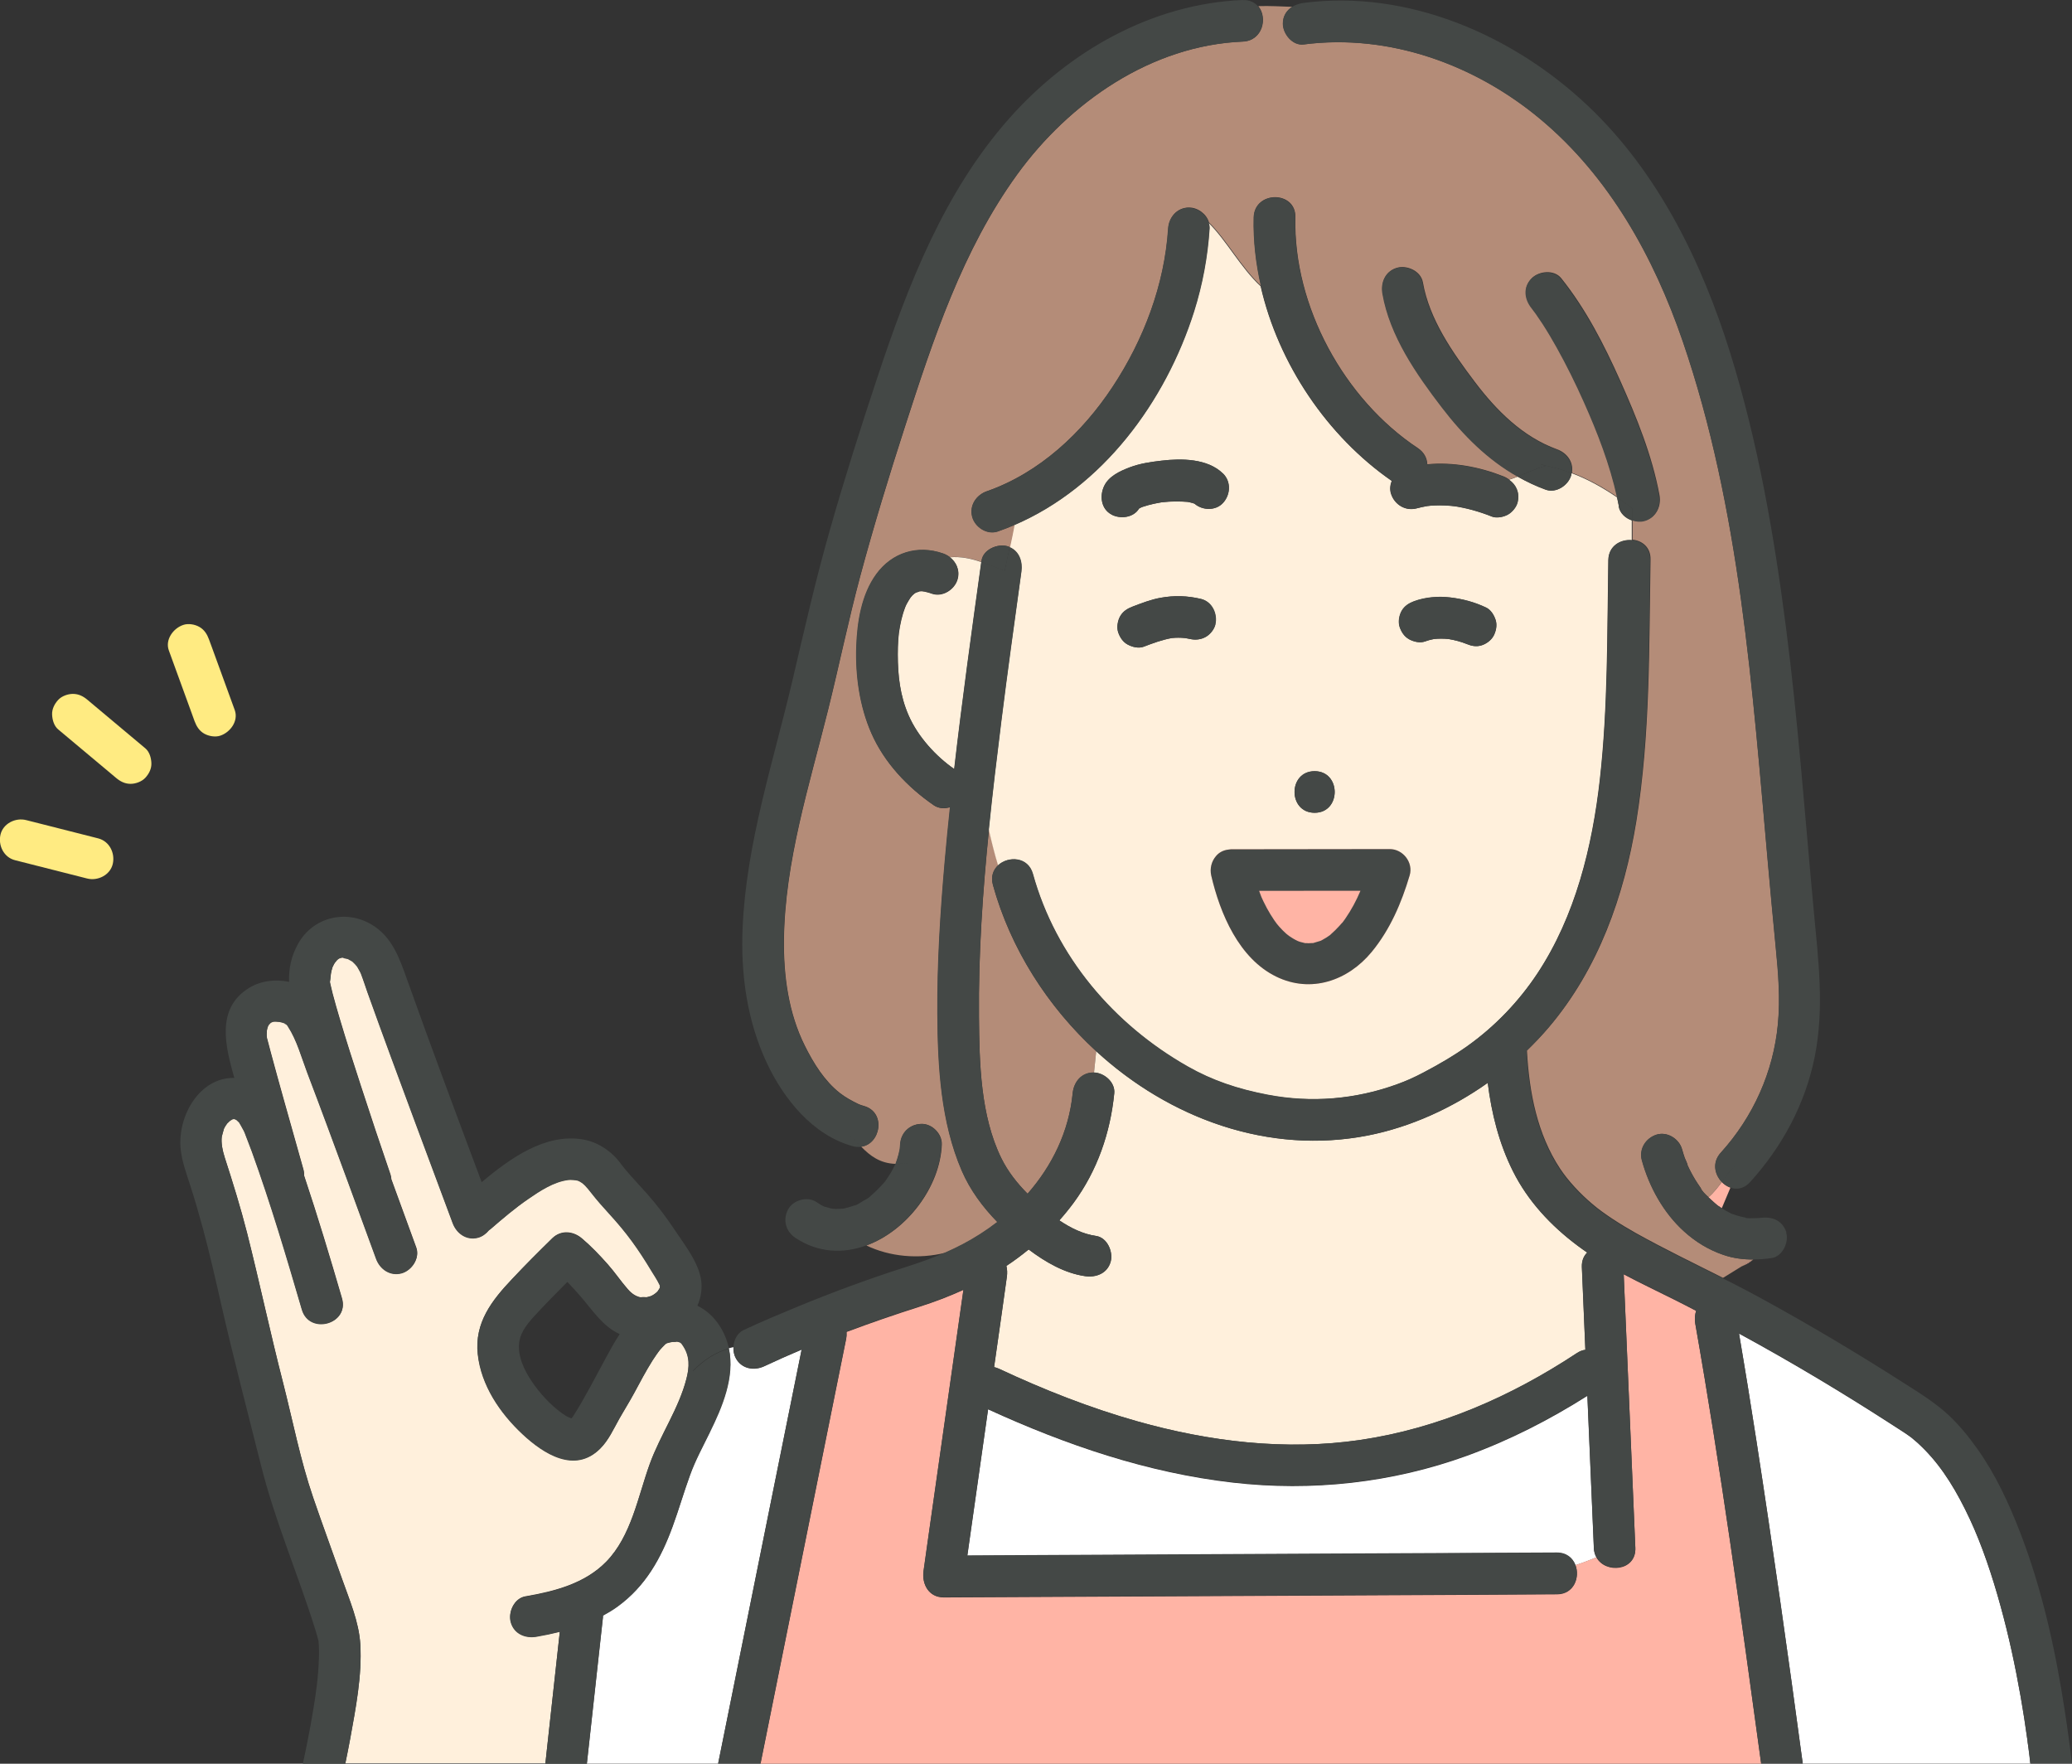 <svg width="47" height="40" viewBox="0 0 47 40" fill="none" xmlns="http://www.w3.org/2000/svg">
<rect x="0" y="0" width="47" height="40" fill="#333333" stroke="none"/>
<g clip-path="url(#clip0_2105_10774)">
<path d="M27.091 11.417C27.091 11.417 27.087 11.417 27.085 11.417C27.085 11.417 27.087 11.417 27.089 11.417C27.091 11.417 27.095 11.421 27.098 11.421C27.095 11.421 27.093 11.417 27.091 11.415V11.417Z" fill="#FFB4A5"/>
<path d="M30.473 20.415C30.46 20.421 30.46 20.421 30.473 20.415V20.415Z" fill="#FFB4A5"/>
<path d="M27.117 11.426C27.117 11.426 27.117 11.426 27.119 11.426C27.124 11.426 27.128 11.428 27.134 11.43C27.128 11.43 27.123 11.426 27.117 11.425V11.426Z" fill="#FFB4A5"/>
<path d="M19.153 27.412C19.153 27.412 19.143 27.412 19.137 27.414C19.147 27.414 19.153 27.414 19.153 27.412Z" fill="#FFB4A5"/>
<path d="M27.051 11.408C27.063 11.411 27.074 11.413 27.084 11.417C27.053 11.402 27.024 11.398 27.051 11.408Z" fill="#FFB4A5"/>
<path d="M5.314 25.378C5.314 25.378 5.31 25.376 5.31 25.374C5.31 25.374 5.31 25.376 5.312 25.378H5.314Z" fill="#FFB4A5"/>
<path d="M5.283 25.385C5.283 25.385 5.283 25.385 5.287 25.385C5.3 25.378 5.307 25.374 5.283 25.385Z" fill="#FFB4A5"/>
<path d="M7.997 21.808C8.016 21.824 8.041 21.849 7.997 21.808V21.808Z" fill="#FFB4A5"/>
<path d="M7.677 21.754C7.666 21.761 7.654 21.769 7.645 21.777C7.662 21.765 7.672 21.758 7.677 21.754Z" fill="#FFB4A5"/>
<path d="M14.975 29.171C14.979 29.187 14.983 29.193 14.975 29.171V29.171Z" fill="#FFB4A5"/>
<path d="M5.324 25.384C5.324 25.384 5.317 25.38 5.315 25.378C5.315 25.378 5.317 25.382 5.319 25.384C5.322 25.384 5.324 25.384 5.326 25.384H5.324Z" fill="#FFB4A5"/>
<path d="M12.935 32.203C12.913 32.215 12.915 32.222 12.935 32.203V32.203Z" fill="#FFB4A5"/>
<path d="M16.102 32.475C15.942 32.799 15.772 33.11 15.65 33.452C15.51 33.836 15.399 34.228 15.258 34.611C14.994 35.337 14.641 35.969 14.008 36.429C13.902 36.506 13.791 36.572 13.676 36.634C13.676 36.648 13.678 36.661 13.676 36.674C13.659 36.821 13.644 36.97 13.627 37.117C13.522 38.077 13.416 39.038 13.311 39.998H16.289C16.326 39.815 16.362 39.632 16.4 39.449C16.786 37.536 17.171 35.624 17.557 33.71C17.766 32.676 17.974 31.643 18.183 30.61C17.898 30.731 17.617 30.855 17.34 30.985C17.109 31.095 16.833 31.051 16.696 30.816C16.651 30.738 16.632 30.644 16.636 30.552C16.6 30.559 16.564 30.569 16.53 30.578C16.668 31.221 16.377 31.907 16.098 32.471L16.102 32.475Z" fill="white"/>
<path d="M22.524 20.07C22.471 19.878 22.533 19.723 22.646 19.621C22.567 19.361 22.499 19.089 22.435 18.803C22.292 20.219 22.194 21.64 22.207 23.058C22.216 24.114 22.241 25.302 22.714 26.268C22.865 26.573 23.072 26.835 23.31 27.075C23.867 26.441 24.248 25.664 24.333 24.797C24.358 24.542 24.529 24.326 24.804 24.326C24.808 24.326 24.812 24.326 24.816 24.326L24.866 23.841C23.76 22.826 22.921 21.509 22.524 20.07Z" fill="#B48C78"/>
<path d="M36.004 28.408C35.93 28.359 35.859 28.308 35.787 28.253C35.18 27.799 34.66 27.244 34.319 26.562C34.004 25.932 33.834 25.251 33.748 24.559C32.934 25.134 32.001 25.559 31.047 25.749C28.774 26.201 26.521 25.361 24.866 23.841L24.816 24.325C25.049 24.333 25.3 24.546 25.276 24.795C25.187 25.692 24.891 26.55 24.354 27.28C24.25 27.42 24.143 27.552 24.03 27.678C24.286 27.851 24.567 27.989 24.865 28.032C25.117 28.068 25.255 28.391 25.195 28.613C25.121 28.881 24.866 28.979 24.614 28.943C24.15 28.877 23.717 28.626 23.334 28.338C23.172 28.47 23.004 28.596 22.829 28.711C22.848 28.788 22.852 28.873 22.84 28.956C22.801 29.241 22.759 29.528 22.72 29.812C22.663 30.21 22.607 30.608 22.55 31.006C22.59 31.015 22.629 31.027 22.667 31.046C23.677 31.519 24.716 31.928 25.79 32.233C27.43 32.697 29.162 32.907 30.857 32.658C32.632 32.397 34.277 31.673 35.768 30.689C35.834 30.646 35.9 30.621 35.962 30.614C35.936 29.988 35.91 29.362 35.883 28.736C35.878 28.592 35.927 28.483 36.004 28.408Z" fill="#FFF0DC"/>
<path d="M36.722 11.485C36.709 11.417 36.694 11.349 36.679 11.279C36.345 11.053 36.021 10.87 35.648 10.73C35.646 10.746 35.644 10.761 35.64 10.776C35.576 11.008 35.299 11.193 35.06 11.106C34.835 11.025 34.624 10.923 34.424 10.81C34.358 10.836 34.294 10.861 34.228 10.881C34.389 10.995 34.473 11.172 34.423 11.389C34.396 11.502 34.304 11.613 34.206 11.669C34.112 11.724 33.95 11.76 33.842 11.717C33.699 11.66 33.554 11.611 33.407 11.57C33.331 11.549 33.256 11.53 33.179 11.515C33.139 11.507 33.101 11.5 33.062 11.492C33.054 11.492 33.009 11.485 32.983 11.481C32.956 11.477 32.92 11.473 32.915 11.473C32.87 11.47 32.822 11.466 32.775 11.464C32.694 11.46 32.613 11.46 32.53 11.464C32.494 11.464 32.46 11.468 32.425 11.472C32.408 11.472 32.391 11.475 32.372 11.477C32.291 11.492 32.212 11.507 32.133 11.53C31.878 11.598 31.631 11.445 31.552 11.2C31.52 11.102 31.531 11 31.569 10.908C30.108 9.895 28.996 8.255 28.595 6.492C28.14 6.068 27.824 5.459 27.413 5.051C27.426 5.095 27.434 5.138 27.432 5.185C27.39 5.822 27.273 6.454 27.081 7.061C26.433 9.111 25.01 11.047 23.002 11.907C22.974 12.073 22.936 12.243 22.899 12.414C23.117 12.509 23.197 12.739 23.165 12.971C23.01 14.094 22.852 15.218 22.712 16.344C22.61 17.162 22.511 17.982 22.427 18.806C22.492 19.093 22.559 19.364 22.639 19.625C22.87 19.413 23.317 19.429 23.427 19.823C23.945 21.697 25.259 23.237 26.936 24.19C27.498 24.508 28.071 24.701 28.747 24.831C29.737 25.019 30.738 24.938 31.684 24.595C31.902 24.516 32.061 24.446 32.293 24.323C32.634 24.144 32.966 23.954 33.279 23.73C33.906 23.285 34.451 22.715 34.871 22.08C35.734 20.775 36.117 19.206 36.29 17.671C36.475 16.023 36.453 14.36 36.481 12.705C36.486 12.379 36.762 12.229 37.014 12.254V11.803C36.869 11.754 36.745 11.641 36.716 11.489L36.722 11.485ZM29.82 17.49C30.427 17.49 30.427 18.433 29.82 18.433C29.213 18.433 29.213 17.49 29.82 17.49ZM25.213 11.669C24.974 11.543 24.94 11.247 25.044 11.025C25.149 10.8 25.405 10.683 25.622 10.6C25.854 10.512 26.101 10.476 26.346 10.448C26.8 10.395 27.392 10.397 27.741 10.74C27.929 10.925 27.912 11.221 27.741 11.407C27.575 11.588 27.277 11.579 27.098 11.426C27.098 11.426 27.094 11.426 27.094 11.424C27.074 11.417 27.058 11.413 27.051 11.409C27.025 11.402 26.998 11.394 26.972 11.389C26.96 11.387 26.949 11.385 26.936 11.383C26.746 11.368 26.557 11.37 26.367 11.39C26.365 11.39 26.363 11.39 26.361 11.39C26.346 11.392 26.331 11.394 26.318 11.398C26.269 11.406 26.22 11.415 26.171 11.426C26.088 11.445 26.005 11.466 25.924 11.494C25.913 11.498 25.901 11.502 25.892 11.505C25.873 11.515 25.856 11.524 25.837 11.534C25.713 11.743 25.411 11.777 25.213 11.671V11.669ZM27.567 14.162C27.541 14.275 27.449 14.387 27.351 14.443C27.241 14.507 27.109 14.519 26.987 14.49C26.949 14.481 26.91 14.475 26.872 14.47C26.774 14.46 26.678 14.46 26.58 14.47C26.361 14.509 26.152 14.586 25.943 14.666C25.826 14.711 25.686 14.675 25.579 14.618C25.47 14.56 25.4 14.451 25.362 14.338C25.326 14.225 25.351 14.075 25.409 13.974C25.475 13.861 25.573 13.802 25.69 13.757C25.898 13.678 26.107 13.597 26.327 13.557C26.634 13.502 26.928 13.51 27.234 13.582C27.49 13.642 27.618 13.921 27.564 14.162H27.567ZM33.88 14.422C33.825 14.524 33.708 14.609 33.599 14.639C33.486 14.671 33.382 14.651 33.279 14.609C33.143 14.553 32.999 14.515 32.854 14.492C32.747 14.483 32.639 14.481 32.532 14.492C32.464 14.505 32.396 14.522 32.33 14.547C32.214 14.59 32.074 14.556 31.967 14.5C31.857 14.441 31.788 14.332 31.75 14.219C31.714 14.106 31.739 13.957 31.797 13.855C31.863 13.744 31.961 13.681 32.078 13.638C32.334 13.544 32.624 13.521 32.894 13.551C33.184 13.585 33.446 13.655 33.71 13.78C33.819 13.83 33.891 13.951 33.927 14.06C33.966 14.181 33.936 14.315 33.88 14.424V14.422Z" fill="#FFF0DC"/>
<path d="M38.752 27.152C38.778 27.175 38.803 27.197 38.824 27.218C38.869 27.261 38.916 27.301 38.963 27.34C38.967 27.344 38.971 27.344 38.978 27.35C39.005 27.367 39.029 27.386 39.056 27.401L39.253 26.933C39.18 26.907 39.11 26.863 39.056 26.807C38.963 26.931 38.867 27.056 38.752 27.152Z" fill="#FFB4A5"/>
<path d="M39.768 28.565H39.773V28.562C39.773 28.562 39.773 28.562 39.771 28.565H39.768Z" fill="#FFB4A5"/>
<path d="M39.768 28.564L39.53 28.709C39.617 28.672 39.698 28.625 39.768 28.564Z" fill="#FFB4A5"/>
<path d="M38.905 28.821C39.125 28.821 39.344 28.79 39.53 28.711L39.768 28.566C39.768 28.566 39.768 28.566 39.77 28.564C39.542 28.564 39.316 28.536 39.095 28.46C38.76 28.345 38.464 28.164 38.202 27.927C37.736 27.506 37.41 26.916 37.246 26.315C37.176 26.06 37.333 25.813 37.576 25.734C37.817 25.655 38.09 25.826 38.156 26.064C38.175 26.13 38.194 26.194 38.217 26.26C38.224 26.281 38.285 26.403 38.281 26.426C38.294 26.454 38.307 26.481 38.32 26.509C38.347 26.564 38.377 26.618 38.407 26.673C38.441 26.731 38.475 26.79 38.513 26.845C38.53 26.871 38.547 26.895 38.565 26.922C38.575 26.935 38.584 26.948 38.592 26.959C38.622 26.999 38.616 26.994 38.575 26.939C38.607 27.012 38.684 27.086 38.754 27.15C38.867 27.056 38.965 26.931 39.057 26.805C38.895 26.637 38.835 26.362 39.035 26.141C39.768 25.332 40.23 24.31 40.331 23.221C40.386 22.642 40.339 22.07 40.282 21.493C40.22 20.858 40.162 20.223 40.105 19.589C39.749 15.616 39.474 11.54 38.172 7.738C37.517 5.832 36.505 4.003 34.939 2.698C33.456 1.461 31.507 0.756 29.573 1.007C29.318 1.039 29.102 0.765 29.102 0.535C29.102 0.362 29.186 0.234 29.313 0.155C29.064 0.147 28.802 0.13 28.542 0.139C28.761 0.398 28.644 0.922 28.195 0.941C26.122 1.026 24.262 2.317 23.07 3.962C21.834 5.67 21.17 7.693 20.528 9.678C20.166 10.797 19.823 11.922 19.517 13.056C19.246 14.066 19.037 15.088 18.784 16.102C18.358 17.813 17.804 19.536 17.783 21.314C17.774 22.134 17.887 22.977 18.258 23.718C18.452 24.109 18.703 24.514 19.05 24.787C19.18 24.889 19.327 24.968 19.476 25.04C19.478 25.04 19.478 25.04 19.48 25.042C19.482 25.042 19.483 25.042 19.485 25.044C19.502 25.049 19.519 25.057 19.536 25.063C19.555 25.07 19.574 25.076 19.595 25.081C20.111 25.225 19.975 25.951 19.534 26.005C19.738 26.215 19.964 26.386 20.318 26.396C20.318 26.392 20.32 26.39 20.322 26.384C20.335 26.349 20.349 26.313 20.36 26.275C20.379 26.213 20.396 26.151 20.409 26.087C20.411 26.075 20.413 26.064 20.415 26.053C20.415 26.022 20.42 25.99 20.422 25.96C20.433 25.696 20.629 25.5 20.893 25.489C21.14 25.477 21.376 25.713 21.364 25.96C21.323 26.924 20.571 27.912 19.653 28.247C20.181 28.5 20.831 28.564 21.451 28.41C21.717 28.293 21.977 28.159 22.239 27.991C22.373 27.906 22.503 27.814 22.627 27.718C22.296 27.378 22.011 26.994 21.821 26.556C21.344 25.449 21.276 24.188 21.268 22.996C21.261 21.844 21.334 20.692 21.434 19.546C21.47 19.133 21.512 18.72 21.555 18.307C21.43 18.346 21.295 18.339 21.185 18.265C20.588 17.854 20.064 17.3 19.77 16.631C19.504 16.023 19.408 15.333 19.429 14.675C19.448 14.115 19.544 13.489 19.881 13.025C20.241 12.531 20.818 12.354 21.398 12.556C21.453 12.575 21.502 12.603 21.545 12.635C21.802 12.614 22.037 12.669 22.264 12.744C22.264 12.735 22.265 12.726 22.267 12.716C22.303 12.461 22.627 12.326 22.848 12.386C22.87 12.392 22.891 12.401 22.912 12.411C22.95 12.241 22.985 12.071 23.016 11.903C22.891 11.956 22.765 12.007 22.637 12.05C22.395 12.135 22.12 11.954 22.056 11.72C21.986 11.464 22.145 11.225 22.386 11.14C23.579 10.725 24.555 9.81 25.242 8.768C25.945 7.702 26.418 6.456 26.501 5.178C26.518 4.923 26.702 4.706 26.972 4.706C27.17 4.706 27.368 4.851 27.424 5.044C27.835 5.451 28.152 6.062 28.606 6.484C28.489 5.971 28.429 5.447 28.442 4.927C28.457 4.32 29.399 4.32 29.384 4.927C29.335 6.943 30.491 9.054 32.164 10.163C32.308 10.259 32.37 10.393 32.377 10.529C32.962 10.474 33.559 10.587 34.102 10.802C34.151 10.821 34.196 10.848 34.236 10.876C34.302 10.855 34.366 10.831 34.432 10.804C33.752 10.419 33.199 9.871 32.715 9.237C32.134 8.479 31.531 7.612 31.365 6.652C31.322 6.401 31.429 6.145 31.695 6.071C31.923 6.009 32.23 6.149 32.276 6.401C32.423 7.244 32.949 7.991 33.454 8.66C33.944 9.309 34.541 9.907 35.32 10.19C35.546 10.272 35.699 10.48 35.657 10.723C36.03 10.863 36.355 11.046 36.688 11.272C36.526 10.529 36.245 9.803 35.936 9.111C35.748 8.69 35.546 8.278 35.322 7.876C35.22 7.693 35.112 7.512 34.999 7.337C34.95 7.261 34.901 7.188 34.849 7.114C34.794 7.039 34.769 7.005 34.747 6.976C34.587 6.777 34.551 6.507 34.747 6.309C34.913 6.143 35.254 6.111 35.414 6.309C35.974 7.009 36.388 7.817 36.752 8.632C37.122 9.46 37.476 10.327 37.642 11.223C37.689 11.473 37.576 11.73 37.312 11.803C37.221 11.828 37.122 11.82 37.031 11.788V12.239C37.248 12.26 37.446 12.411 37.44 12.69C37.406 14.673 37.436 16.664 37.118 18.627C36.843 20.32 36.257 21.974 35.135 23.296C34.979 23.479 34.811 23.656 34.636 23.826C34.636 23.831 34.637 23.835 34.637 23.841C34.69 24.789 34.873 25.724 35.389 26.505C35.572 26.78 35.838 27.069 36.132 27.316C36.388 27.533 36.764 27.772 37.108 27.965C37.755 28.326 38.422 28.647 39.084 28.981L39.54 28.7C39.353 28.779 39.135 28.809 38.914 28.809L38.905 28.821Z" fill="#B48C78"/>
<path d="M21.542 12.637C21.694 12.75 21.779 12.937 21.723 13.137C21.659 13.37 21.383 13.55 21.142 13.467C21.089 13.448 21.035 13.433 20.98 13.42C20.961 13.418 20.918 13.412 20.908 13.41C20.891 13.41 20.871 13.412 20.858 13.414C20.827 13.425 20.782 13.444 20.776 13.442C20.767 13.448 20.756 13.454 20.746 13.461C20.735 13.472 20.703 13.497 20.695 13.506C20.682 13.521 20.669 13.537 20.656 13.552C20.628 13.593 20.603 13.636 20.578 13.68C20.516 13.785 20.452 14.002 20.415 14.206C20.377 14.4 20.366 14.607 20.366 14.847C20.366 15.318 20.415 15.775 20.611 16.225C20.824 16.717 21.236 17.16 21.647 17.445C21.828 15.876 22.045 14.311 22.262 12.748C22.035 12.671 21.8 12.616 21.544 12.639L21.542 12.637Z" fill="#FFF0DC"/>
<path d="M46.011 39.632C46.005 39.591 45.999 39.547 45.993 39.506C45.993 39.502 45.993 39.5 45.993 39.495C45.946 39.153 45.894 38.814 45.835 38.477C45.715 37.788 45.568 37.106 45.381 36.431C45.193 35.746 44.959 35.045 44.682 34.453C44.399 33.847 44.082 33.312 43.658 32.88C43.604 32.825 43.547 32.771 43.49 32.718C43.46 32.692 43.343 32.594 43.362 32.609C43.261 32.529 42.995 32.364 42.836 32.26C42.312 31.922 41.783 31.594 41.248 31.274C40.654 30.919 40.054 30.576 39.447 30.246C39.585 31.051 39.715 31.858 39.84 32.665C40.217 35.105 40.563 37.551 40.893 39.998H46.056C46.05 39.945 46.044 39.893 46.039 39.842C46.031 39.772 46.022 39.702 46.012 39.632H46.011Z" fill="white"/>
<path d="M36.155 35.107C36.106 33.957 36.057 32.807 36.008 31.657C35.146 32.203 34.236 32.667 33.277 33.016C31.582 33.633 29.752 33.831 27.963 33.625C26.026 33.403 24.18 32.773 22.414 31.964C22.258 33.071 22.1 34.178 21.943 35.284C22.333 35.282 22.724 35.281 23.114 35.279C25.613 35.265 28.112 35.254 30.61 35.241C32.18 35.233 33.748 35.226 35.318 35.218C35.536 35.218 35.676 35.341 35.736 35.497C35.898 35.448 36.057 35.384 36.211 35.322C36.179 35.262 36.157 35.192 36.153 35.109L36.155 35.107Z" fill="white"/>
<path d="M39.936 39.906C39.485 36.606 39.033 33.301 38.454 30.02C38.437 29.92 38.445 29.822 38.475 29.731C38.309 29.645 38.143 29.558 37.975 29.475C37.595 29.284 37.208 29.102 36.831 28.902C36.92 30.97 37.007 33.038 37.095 35.107C37.118 35.631 36.419 35.699 36.211 35.32C36.057 35.38 35.898 35.444 35.736 35.495C35.844 35.773 35.704 36.157 35.318 36.159C34.749 36.163 34.178 36.165 33.608 36.169C31.109 36.182 28.61 36.193 26.112 36.206C24.542 36.214 22.974 36.221 21.404 36.229C21.067 36.229 20.908 35.927 20.95 35.633C20.989 35.348 21.031 35.062 21.07 34.777C21.332 32.937 21.593 31.095 21.855 29.254C21.532 29.401 21.199 29.528 20.856 29.637C20.298 29.814 19.747 30.005 19.203 30.208C19.206 30.259 19.204 30.312 19.195 30.363C19.107 30.802 19.018 31.242 18.929 31.679C18.543 33.593 18.158 35.505 17.772 37.419C17.599 38.278 17.425 39.14 17.252 40H39.949C39.945 39.97 39.941 39.938 39.936 39.907V39.906Z" fill="#FFB4A5"/>
<path d="M12.702 37.002C12.525 37.047 12.346 37.083 12.168 37.113C11.916 37.157 11.661 37.049 11.588 36.783C11.526 36.555 11.665 36.246 11.918 36.203C12.579 36.09 13.269 35.912 13.752 35.416C14.323 34.832 14.472 33.94 14.741 33.197C14.981 32.537 15.401 31.941 15.574 31.261C15.642 30.995 15.652 30.755 15.499 30.521C15.452 30.448 15.441 30.431 15.341 30.418C15.401 30.427 15.241 30.429 15.252 30.427C15.246 30.427 15.167 30.446 15.145 30.452C15.128 30.455 15.111 30.469 15.094 30.48C15.09 30.484 15.088 30.486 15.082 30.491C15.043 30.531 15.005 30.569 14.969 30.612C14.943 30.644 14.854 30.77 14.803 30.849C14.653 31.089 14.521 31.34 14.387 31.589C14.279 31.788 14.159 31.979 14.048 32.175C13.919 32.405 13.808 32.658 13.618 32.846C13.043 33.421 12.334 32.967 11.852 32.516C11.341 32.039 10.917 31.413 10.84 30.706C10.761 29.995 11.158 29.49 11.618 29.004C11.914 28.689 12.219 28.383 12.528 28.081C12.724 27.891 12.998 27.916 13.196 28.081C13.409 28.261 13.605 28.466 13.789 28.674C13.95 28.855 14.083 29.056 14.242 29.237C14.342 29.351 14.434 29.405 14.553 29.426C14.477 29.413 14.726 29.413 14.639 29.426C14.67 29.42 14.781 29.388 14.762 29.394C14.817 29.371 14.883 29.324 14.92 29.283C14.924 29.275 14.95 29.235 14.96 29.22C14.96 29.217 14.964 29.215 14.964 29.213C14.967 29.205 14.969 29.202 14.971 29.198C14.971 29.183 14.971 29.168 14.971 29.152C14.971 29.152 14.971 29.151 14.971 29.149C14.967 29.141 14.964 29.134 14.958 29.122C14.909 29.019 14.839 28.919 14.781 28.821C14.472 28.306 14.215 27.951 13.831 27.533C13.684 27.373 13.541 27.21 13.407 27.039C13.324 26.931 13.245 26.822 13.111 26.769C13.081 26.758 12.943 26.747 12.89 26.754C12.56 26.797 12.251 27.001 11.986 27.186C11.684 27.393 11.405 27.633 11.126 27.872C11.117 27.882 11.105 27.887 11.094 27.895C11.03 27.974 10.945 28.036 10.851 28.063C10.591 28.134 10.361 27.972 10.27 27.733C9.988 26.977 9.707 26.221 9.426 25.464C9.06 24.478 8.693 23.49 8.338 22.5C8.288 22.357 8.242 22.212 8.188 22.07C8.186 22.065 8.154 21.999 8.118 21.94C8.11 21.927 8.105 21.92 8.101 21.912C8.086 21.893 8.069 21.876 8.054 21.857C8.035 21.837 8.014 21.818 7.994 21.799C7.992 21.799 7.99 21.795 7.988 21.795C7.971 21.784 7.903 21.75 7.894 21.742C7.833 21.729 7.733 21.716 7.828 21.718C7.814 21.718 7.784 21.714 7.762 21.712C7.765 21.712 7.765 21.712 7.769 21.712C7.76 21.712 7.73 21.72 7.713 21.725C7.713 21.725 7.711 21.725 7.709 21.725C7.699 21.729 7.688 21.735 7.679 21.742C7.673 21.748 7.656 21.759 7.649 21.767C7.643 21.774 7.607 21.82 7.6 21.827C7.588 21.846 7.575 21.863 7.568 21.882C7.541 21.936 7.549 21.91 7.522 22.006C7.498 22.097 7.502 22.182 7.485 22.268C7.488 22.287 7.492 22.306 7.496 22.323C7.511 22.393 7.528 22.461 7.545 22.529C7.594 22.721 7.651 22.911 7.707 23.102C7.858 23.611 8.02 24.116 8.186 24.622C8.404 25.295 8.629 25.966 8.859 26.637C8.87 26.673 8.876 26.707 8.878 26.743C9.066 27.259 9.254 27.774 9.443 28.291C9.53 28.53 9.345 28.808 9.113 28.872C8.853 28.943 8.621 28.781 8.533 28.542C8.322 27.963 8.11 27.386 7.897 26.807C7.592 25.977 7.287 25.148 6.972 24.322C6.84 23.977 6.734 23.584 6.535 23.275C6.531 23.27 6.529 23.266 6.527 23.262C6.525 23.26 6.523 23.258 6.521 23.255C6.506 23.236 6.488 23.223 6.472 23.206C6.422 23.187 6.52 23.255 6.472 23.206C6.431 23.192 6.39 23.179 6.348 23.17C6.342 23.17 6.278 23.164 6.261 23.164C6.216 23.164 6.18 23.158 6.126 23.206C6.129 23.202 6.096 23.251 6.111 23.219C6.08 23.277 6.092 23.232 6.071 23.3C6.054 23.355 6.05 23.398 6.05 23.458C6.05 23.462 6.05 23.486 6.052 23.511C6.052 23.52 6.054 23.532 6.056 23.537C6.086 23.651 6.114 23.764 6.145 23.875C6.239 24.229 6.339 24.582 6.437 24.936C6.584 25.462 6.733 25.987 6.881 26.513C6.897 26.564 6.9 26.613 6.898 26.658C7.206 27.58 7.487 28.511 7.758 29.443C7.928 30.027 7.019 30.274 6.849 29.694C6.501 28.493 6.143 27.29 5.717 26.115C5.666 25.975 5.613 25.838 5.558 25.7C5.558 25.698 5.558 25.696 5.558 25.696C5.551 25.677 5.541 25.657 5.532 25.638C5.504 25.581 5.426 25.451 5.426 25.451C5.421 25.444 5.387 25.413 5.37 25.396C5.357 25.389 5.338 25.381 5.325 25.374C5.323 25.374 5.321 25.374 5.319 25.376C5.31 25.383 5.336 25.4 5.319 25.376C5.319 25.376 5.317 25.374 5.315 25.372C5.306 25.372 5.3 25.372 5.293 25.372C5.285 25.374 5.276 25.378 5.272 25.38C5.238 25.398 5.262 25.383 5.281 25.372C5.281 25.372 5.281 25.372 5.279 25.372C5.274 25.376 5.266 25.38 5.257 25.385C5.257 25.385 5.227 25.406 5.206 25.421C5.187 25.44 5.153 25.472 5.155 25.47C5.142 25.487 5.098 25.551 5.08 25.593C5.08 25.596 5.034 25.757 5.031 25.772C5.012 25.913 5.046 26.088 5.098 26.249C5.281 26.814 5.457 27.38 5.604 27.957C5.89 29.088 6.131 30.229 6.422 31.36C6.642 32.224 6.814 33.116 7.104 33.961C7.315 34.577 7.541 35.188 7.758 35.803C7.926 36.282 8.142 36.774 8.173 37.287C8.214 37.998 8.069 38.733 7.943 39.431C7.909 39.617 7.871 39.802 7.833 39.989H12.372C12.381 39.908 12.389 39.827 12.398 39.745C12.498 38.827 12.6 37.911 12.7 36.993L12.702 37.002Z" fill="#FFF0DC"/>
<path d="M15.105 30.474C15.105 30.474 15.119 30.459 15.105 30.474V30.474Z" fill="#FFB4A5"/>
<path d="M27.238 13.582C26.932 13.51 26.638 13.502 26.331 13.557C26.11 13.595 25.901 13.678 25.694 13.757C25.577 13.802 25.477 13.861 25.413 13.974C25.355 14.076 25.328 14.225 25.366 14.338C25.404 14.451 25.473 14.562 25.583 14.619C25.688 14.675 25.83 14.711 25.947 14.666C26.154 14.587 26.363 14.509 26.584 14.47C26.682 14.46 26.778 14.46 26.876 14.47C26.913 14.477 26.953 14.483 26.991 14.491C27.113 14.519 27.243 14.507 27.355 14.443C27.453 14.387 27.545 14.274 27.571 14.162C27.626 13.921 27.5 13.642 27.241 13.582H27.238Z" fill="#444846"/>
<path d="M31.963 14.498C32.07 14.555 32.208 14.589 32.327 14.545C32.393 14.521 32.46 14.504 32.528 14.491C32.636 14.481 32.743 14.481 32.851 14.491C32.996 14.515 33.139 14.553 33.275 14.607C33.378 14.649 33.482 14.67 33.595 14.638C33.704 14.607 33.823 14.523 33.876 14.421C33.934 14.311 33.963 14.179 33.923 14.057C33.887 13.946 33.816 13.827 33.706 13.776C33.442 13.652 33.179 13.582 32.89 13.548C32.621 13.516 32.328 13.54 32.074 13.634C31.957 13.678 31.857 13.74 31.793 13.851C31.735 13.953 31.708 14.102 31.746 14.215C31.784 14.33 31.854 14.44 31.963 14.496V14.498Z" fill="#444846"/>
<path d="M29.82 18.433C30.427 18.433 30.427 17.49 29.82 17.49C29.213 17.49 29.213 18.433 29.82 18.433Z" fill="#444846"/>
<path d="M5.317 25.383C5.317 25.383 5.319 25.387 5.321 25.387C5.321 25.387 5.326 25.387 5.328 25.385C5.328 25.385 5.328 25.385 5.326 25.385C5.323 25.385 5.321 25.385 5.319 25.385L5.317 25.383Z" fill="#444846"/>
<path d="M5.319 25.387C5.319 25.387 5.338 25.415 5.319 25.387V25.387Z" fill="#444846"/>
<path d="M15.721 31.083C15.972 30.832 16.227 30.666 16.534 30.582C16.522 30.529 16.509 30.476 16.492 30.423C16.368 30.05 16.127 29.763 15.819 29.613C15.882 29.471 15.917 29.315 15.914 29.145C15.902 28.694 15.544 28.255 15.305 27.895C15.116 27.61 14.909 27.337 14.683 27.08C14.517 26.892 14.342 26.712 14.181 26.518C14.085 26.401 14.134 26.458 14.044 26.343C13.978 26.26 13.908 26.188 13.825 26.122C13.648 25.979 13.444 25.879 13.218 25.841C12.372 25.702 11.584 26.258 10.926 26.811C10.355 25.285 9.784 23.76 9.238 22.227C9.062 21.733 8.896 21.237 8.412 20.958C7.828 20.622 7.098 20.807 6.765 21.399C6.604 21.682 6.548 21.972 6.557 22.268C6.248 22.202 5.915 22.242 5.649 22.406C4.889 22.875 5.114 23.733 5.315 24.446C4.516 24.433 4.018 25.327 4.099 26.07C4.132 26.36 4.231 26.622 4.32 26.899C4.422 27.216 4.514 27.535 4.601 27.855C4.754 28.421 4.884 28.994 5.014 29.565C5.294 30.795 5.615 32.015 5.922 33.238C6.241 34.509 6.763 35.71 7.153 36.961C7.179 37.047 7.204 37.134 7.226 37.223C7.226 37.262 7.232 37.302 7.234 37.34C7.238 37.428 7.238 37.515 7.234 37.603C7.221 38.037 7.168 38.403 7.1 38.81C7.034 39.208 6.955 39.606 6.87 40H7.833C7.871 39.815 7.909 39.629 7.943 39.442C8.069 38.746 8.214 38.009 8.173 37.298C8.142 36.785 7.926 36.293 7.758 35.814C7.541 35.199 7.315 34.589 7.104 33.972C6.814 33.127 6.644 32.237 6.422 31.372C6.131 30.24 5.89 29.1 5.604 27.968C5.457 27.391 5.281 26.826 5.098 26.26C5.048 26.1 5.012 25.926 5.031 25.783C5.032 25.768 5.078 25.608 5.08 25.604C5.098 25.562 5.142 25.498 5.155 25.481C5.155 25.483 5.187 25.451 5.206 25.432C5.227 25.419 5.257 25.396 5.257 25.396C5.268 25.391 5.274 25.387 5.279 25.383C5.279 25.383 5.279 25.383 5.281 25.383C5.262 25.395 5.236 25.41 5.272 25.391C5.276 25.389 5.283 25.385 5.293 25.383C5.3 25.383 5.306 25.383 5.315 25.383C5.315 25.383 5.313 25.38 5.311 25.378C5.313 25.38 5.315 25.381 5.319 25.383C5.323 25.383 5.325 25.383 5.327 25.383C5.325 25.383 5.323 25.383 5.321 25.383C5.334 25.391 5.353 25.398 5.366 25.406C5.383 25.423 5.417 25.453 5.423 25.46C5.423 25.46 5.5 25.591 5.528 25.647C5.538 25.666 5.545 25.687 5.555 25.706C5.555 25.706 5.555 25.707 5.555 25.709C5.609 25.847 5.662 25.985 5.713 26.124C6.139 27.301 6.495 28.504 6.846 29.703C7.015 30.284 7.924 30.037 7.754 29.452C7.483 28.519 7.202 27.589 6.895 26.667C6.895 26.622 6.891 26.573 6.878 26.522C6.729 25.998 6.58 25.472 6.433 24.946C6.335 24.593 6.235 24.239 6.141 23.884C6.111 23.771 6.082 23.658 6.052 23.547C6.052 23.539 6.048 23.53 6.048 23.52C6.048 23.496 6.047 23.471 6.047 23.468C6.047 23.407 6.05 23.364 6.067 23.309C6.088 23.241 6.079 23.287 6.107 23.228C6.092 23.26 6.126 23.213 6.122 23.215C6.177 23.168 6.212 23.173 6.258 23.173C6.275 23.173 6.339 23.181 6.344 23.179C6.386 23.189 6.427 23.202 6.469 23.215C6.418 23.198 6.516 23.264 6.469 23.215C6.486 23.232 6.505 23.245 6.518 23.264C6.52 23.268 6.521 23.27 6.523 23.271C6.525 23.275 6.527 23.279 6.531 23.285C6.733 23.594 6.838 23.986 6.968 24.331C7.283 25.157 7.588 25.987 7.894 26.816C8.107 27.393 8.318 27.972 8.529 28.551C8.616 28.79 8.849 28.951 9.109 28.881C9.339 28.817 9.526 28.541 9.439 28.3C9.251 27.784 9.062 27.269 8.874 26.752C8.874 26.716 8.866 26.68 8.855 26.647C8.625 25.977 8.401 25.304 8.182 24.631C8.018 24.126 7.856 23.62 7.703 23.111C7.647 22.921 7.592 22.73 7.541 22.538C7.524 22.47 7.507 22.4 7.492 22.332C7.488 22.314 7.485 22.297 7.481 22.278C7.496 22.191 7.494 22.106 7.519 22.016C7.545 21.918 7.537 21.946 7.564 21.891C7.573 21.872 7.585 21.854 7.596 21.837C7.603 21.829 7.637 21.784 7.645 21.776C7.652 21.769 7.669 21.755 7.675 21.752C7.686 21.744 7.696 21.738 7.705 21.735C7.705 21.735 7.707 21.735 7.709 21.735C7.728 21.729 7.756 21.72 7.765 21.721C7.762 21.721 7.76 21.721 7.758 21.721C7.782 21.723 7.811 21.727 7.824 21.727C7.73 21.723 7.83 21.737 7.89 21.752C7.899 21.759 7.967 21.793 7.984 21.805C7.984 21.805 7.988 21.808 7.99 21.808C8.011 21.827 8.031 21.846 8.05 21.867C8.067 21.886 8.082 21.902 8.097 21.921C8.101 21.929 8.107 21.936 8.114 21.95C8.15 22.008 8.182 22.074 8.184 22.08C8.239 22.221 8.284 22.366 8.335 22.51C8.689 23.502 9.057 24.488 9.422 25.474C9.703 26.23 9.984 26.986 10.267 27.742C10.355 27.98 10.585 28.144 10.847 28.072C10.94 28.046 11.026 27.983 11.09 27.904C11.102 27.897 11.111 27.889 11.122 27.882C11.399 27.642 11.678 27.403 11.982 27.195C12.249 27.012 12.557 26.807 12.886 26.764C12.937 26.756 13.077 26.767 13.107 26.779C13.239 26.831 13.318 26.943 13.403 27.048C13.537 27.22 13.68 27.382 13.827 27.542C14.212 27.963 14.468 28.317 14.777 28.83C14.837 28.928 14.905 29.028 14.954 29.132C14.96 29.143 14.964 29.152 14.967 29.158C14.967 29.158 14.967 29.16 14.967 29.162C14.967 29.177 14.967 29.192 14.967 29.207C14.966 29.213 14.964 29.215 14.96 29.222C14.96 29.222 14.958 29.226 14.956 29.23C14.947 29.245 14.92 29.284 14.916 29.292C14.881 29.334 14.813 29.381 14.758 29.403C14.777 29.396 14.666 29.43 14.636 29.435C14.722 29.42 14.474 29.42 14.549 29.435C14.43 29.415 14.338 29.36 14.238 29.247C14.08 29.066 13.946 28.864 13.786 28.683C13.601 28.474 13.407 28.27 13.192 28.091C12.996 27.925 12.721 27.9 12.525 28.091C12.216 28.393 11.91 28.698 11.614 29.013C11.154 29.499 10.759 30.005 10.836 30.716C10.913 31.423 11.339 32.049 11.848 32.526C12.329 32.976 13.039 33.431 13.614 32.856C13.803 32.667 13.914 32.413 14.044 32.184C14.155 31.986 14.276 31.798 14.383 31.598C14.517 31.349 14.649 31.098 14.8 30.859C14.851 30.78 14.937 30.653 14.966 30.621C15.001 30.58 15.039 30.54 15.079 30.501C15.084 30.495 15.086 30.493 15.09 30.489C15.105 30.478 15.124 30.465 15.141 30.461C15.165 30.455 15.243 30.436 15.248 30.436C15.237 30.438 15.397 30.436 15.337 30.427C15.439 30.442 15.448 30.459 15.495 30.531C15.648 30.767 15.638 31.004 15.57 31.27C15.397 31.951 14.975 32.546 14.737 33.206C14.468 33.947 14.319 34.841 13.748 35.426C13.264 35.92 12.574 36.099 11.914 36.212C11.663 36.255 11.522 36.565 11.584 36.793C11.658 37.059 11.912 37.164 12.165 37.123C12.342 37.093 12.521 37.055 12.698 37.011C12.598 37.93 12.496 38.846 12.396 39.764C12.387 39.845 12.38 39.926 12.37 40.008H13.312C13.418 39.048 13.524 38.086 13.629 37.126C13.646 36.979 13.661 36.83 13.678 36.683C13.678 36.67 13.678 36.657 13.678 36.644C13.793 36.581 13.904 36.516 14.01 36.438C14.643 35.978 14.994 35.345 15.259 34.62C15.399 34.238 15.512 33.844 15.652 33.461C15.774 33.121 15.946 32.809 16.104 32.484C16.383 31.92 16.673 31.234 16.536 30.591C16.228 30.674 15.976 30.84 15.723 31.093L15.721 31.083ZM5.285 25.385C5.285 25.385 5.285 25.385 5.281 25.385C5.304 25.372 5.298 25.376 5.285 25.385ZM5.311 25.378C5.311 25.378 5.311 25.376 5.31 25.374C5.31 25.374 5.313 25.376 5.313 25.378H5.311ZM6.05 23.567V23.579C6.05 23.579 6.05 23.573 6.05 23.567ZM7.643 21.776C7.652 21.769 7.664 21.761 7.675 21.754C7.669 21.757 7.66 21.763 7.643 21.776ZM7.995 21.808C8.014 21.823 8.039 21.848 7.995 21.808V21.808ZM12.917 32.215C12.917 32.215 12.922 32.213 12.934 32.203C12.922 32.213 12.917 32.217 12.917 32.215ZM13.733 30.816C13.495 31.249 13.269 31.702 13.002 32.117C12.996 32.126 12.977 32.151 12.964 32.167C12.922 32.152 12.883 32.139 12.839 32.113C12.57 31.943 12.323 31.687 12.134 31.432C11.95 31.181 11.774 30.864 11.771 30.557C11.767 30.269 11.92 30.069 12.117 29.852C12.361 29.586 12.615 29.328 12.87 29.073C12.973 29.181 13.075 29.292 13.171 29.403C13.45 29.727 13.672 30.08 14.057 30.257C13.936 30.438 13.831 30.633 13.733 30.814V30.816ZM14.973 29.169C14.977 29.181 14.979 29.184 14.977 29.183C14.977 29.183 14.977 29.179 14.973 29.169ZM15.105 30.47L15.113 30.463C15.113 30.463 15.113 30.463 15.105 30.47Z" fill="#444846"/>
<path d="M2.149 16.01C2.094 15.965 2.041 15.919 1.987 15.874C1.889 15.791 1.785 15.737 1.653 15.737C1.538 15.737 1.399 15.787 1.319 15.874C1.236 15.965 1.176 16.082 1.182 16.208C1.187 16.327 1.225 16.462 1.319 16.542C1.702 16.862 2.085 17.183 2.467 17.503C2.522 17.549 2.575 17.594 2.629 17.639C2.727 17.722 2.831 17.777 2.963 17.777C3.078 17.777 3.217 17.726 3.297 17.639C3.38 17.549 3.44 17.432 3.434 17.305C3.429 17.187 3.391 17.051 3.297 16.972C2.914 16.651 2.531 16.331 2.149 16.01Z" fill="#FFEB82"/>
<path d="M4.414 16.357C4.458 16.474 4.52 16.574 4.631 16.638C4.733 16.696 4.882 16.723 4.995 16.685C5.221 16.611 5.415 16.353 5.325 16.104C5.155 15.637 4.984 15.169 4.814 14.701C4.789 14.634 4.765 14.568 4.74 14.5C4.697 14.383 4.635 14.283 4.524 14.219C4.422 14.16 4.273 14.134 4.16 14.172C3.934 14.245 3.74 14.504 3.83 14.752C4 15.22 4.171 15.688 4.341 16.155C4.365 16.223 4.39 16.289 4.414 16.357Z" fill="#FFEB82"/>
<path d="M2.228 19.014L0.794 18.65C0.726 18.633 0.66 18.616 0.592 18.599C0.352 18.538 0.07 18.676 0.011 18.929C-0.045 19.174 0.085 19.444 0.341 19.509C0.82 19.63 1.297 19.751 1.776 19.873C1.843 19.89 1.909 19.907 1.977 19.924C2.217 19.985 2.499 19.847 2.558 19.594C2.614 19.349 2.484 19.08 2.228 19.014Z" fill="#FFEB82"/>
<path d="M22.906 12.412C22.886 12.403 22.867 12.394 22.842 12.388C22.622 12.328 22.297 12.463 22.262 12.718C22.262 12.727 22.26 12.737 22.258 12.746C22.441 12.809 22.616 12.884 22.791 12.948C22.827 12.771 22.865 12.592 22.904 12.412H22.906Z" fill="#444846"/>
<path d="M46.836 38.797C46.625 37.422 46.323 36.044 45.82 34.745C45.564 34.085 45.262 33.433 44.849 32.854C44.655 32.582 44.444 32.322 44.201 32.094C43.886 31.802 43.519 31.579 43.159 31.349C42.109 30.678 41.038 30.041 39.945 29.443C39.008 28.93 38.028 28.494 37.097 27.974C36.754 27.782 36.377 27.542 36.121 27.325C35.827 27.078 35.561 26.79 35.378 26.515C34.862 25.734 34.679 24.797 34.626 23.85C34.626 23.845 34.624 23.841 34.624 23.835C34.801 23.665 34.969 23.49 35.124 23.305C36.245 21.983 36.831 20.33 37.107 18.637C37.425 16.672 37.395 14.681 37.429 12.699C37.433 12.418 37.235 12.269 37.02 12.248C36.767 12.224 36.492 12.373 36.486 12.699C36.458 14.355 36.481 16.018 36.296 17.666C36.125 19.201 35.74 20.769 34.877 22.074C34.456 22.709 33.91 23.279 33.284 23.724C32.969 23.946 32.638 24.139 32.298 24.318C32.065 24.44 31.906 24.51 31.69 24.589C30.743 24.933 29.743 25.015 28.753 24.825C28.076 24.695 27.502 24.503 26.942 24.184C25.266 23.232 23.951 21.693 23.432 19.817C23.323 19.425 22.876 19.41 22.644 19.619C22.757 19.996 22.893 20.352 23.072 20.709C22.893 20.352 22.759 19.994 22.644 19.619C22.531 19.721 22.469 19.875 22.522 20.068C23.515 23.66 27.253 26.501 31.045 25.747C31.999 25.557 32.932 25.134 33.746 24.557C33.833 25.251 34.002 25.93 34.317 26.56C34.658 27.242 35.178 27.797 35.785 28.251C35.857 28.304 35.928 28.355 36.002 28.406C35.925 28.481 35.876 28.59 35.881 28.734C35.908 29.36 35.934 29.986 35.961 30.612C35.898 30.619 35.832 30.644 35.767 30.687C34.276 31.672 32.63 32.395 30.855 32.656C29.158 32.905 27.428 32.695 25.788 32.231C24.714 31.928 23.675 31.517 22.665 31.044C22.627 31.027 22.588 31.013 22.548 31.004C22.605 30.606 22.661 30.208 22.718 29.81C22.757 29.526 22.799 29.239 22.838 28.954C22.85 28.869 22.846 28.787 22.827 28.709C23.002 28.594 23.17 28.468 23.332 28.336C23.715 28.624 24.148 28.873 24.612 28.941C24.863 28.977 25.119 28.879 25.193 28.611C25.253 28.391 25.117 28.068 24.863 28.03C24.563 27.987 24.284 27.849 24.028 27.676C24.141 27.55 24.25 27.416 24.352 27.278C24.889 26.548 25.185 25.691 25.274 24.793C25.298 24.538 25.04 24.322 24.802 24.322C24.527 24.322 24.356 24.538 24.331 24.793C24.246 25.66 23.866 26.435 23.308 27.071C23.07 26.831 22.863 26.571 22.712 26.264C22.239 25.298 22.215 24.112 22.205 23.055C22.192 21.635 22.29 20.213 22.433 18.799C22.394 18.623 22.356 18.444 22.318 18.256C22.356 18.444 22.394 18.623 22.433 18.799C22.516 17.975 22.616 17.155 22.718 16.336C22.859 15.211 23.016 14.087 23.17 12.963C23.202 12.733 23.123 12.501 22.904 12.407C22.865 12.586 22.825 12.765 22.791 12.942C22.822 12.954 22.854 12.965 22.884 12.974C22.854 12.965 22.822 12.954 22.791 12.942C22.737 13.216 22.695 13.483 22.695 13.729C22.695 13.482 22.737 13.216 22.791 12.942C22.616 12.878 22.441 12.803 22.258 12.741C22.041 14.306 21.824 15.869 21.643 17.438C21.233 17.153 20.822 16.71 20.607 16.218C20.411 15.769 20.364 15.311 20.362 14.839C20.362 14.6 20.373 14.394 20.411 14.198C20.448 13.996 20.513 13.778 20.575 13.672C20.599 13.629 20.624 13.587 20.652 13.544C20.665 13.529 20.678 13.514 20.692 13.499C20.699 13.491 20.731 13.465 20.742 13.453C20.752 13.448 20.763 13.44 20.773 13.434C20.776 13.434 20.824 13.416 20.854 13.406C20.869 13.404 20.888 13.402 20.905 13.402C20.914 13.402 20.959 13.408 20.976 13.412C21.031 13.425 21.086 13.44 21.138 13.459C21.378 13.544 21.653 13.363 21.719 13.129C21.773 12.927 21.691 12.742 21.538 12.629C21.368 12.643 21.187 12.69 20.997 12.786C21.189 12.69 21.368 12.643 21.538 12.629C21.495 12.597 21.444 12.569 21.391 12.55C20.812 12.348 20.234 12.526 19.874 13.02C19.536 13.483 19.44 14.11 19.421 14.669C19.399 15.329 19.497 16.02 19.762 16.625C20.056 17.296 20.58 17.849 21.178 18.26C21.287 18.335 21.423 18.341 21.547 18.301C21.504 18.714 21.462 19.127 21.427 19.54C21.327 20.686 21.253 21.838 21.261 22.99C21.268 24.182 21.336 25.444 21.813 26.55C22.002 26.988 22.286 27.372 22.62 27.712C22.495 27.808 22.365 27.9 22.232 27.985C21.97 28.153 21.709 28.287 21.444 28.404C21.821 28.309 22.186 28.136 22.507 27.87C22.186 28.138 21.821 28.309 21.444 28.404C21.148 28.534 20.844 28.641 20.518 28.745C19.702 29.005 18.897 29.303 18.104 29.629C17.689 29.801 17.273 29.974 16.867 30.165C16.722 30.233 16.647 30.389 16.637 30.546C16.762 30.521 16.894 30.508 17.039 30.508C16.894 30.508 16.76 30.521 16.637 30.546C16.634 30.64 16.652 30.733 16.698 30.81C16.835 31.046 17.11 31.087 17.342 30.98C17.619 30.849 17.9 30.723 18.185 30.604C17.976 31.637 17.768 32.671 17.559 33.704C17.173 35.618 16.788 37.53 16.402 39.444C16.364 39.627 16.328 39.809 16.291 39.992H17.25C17.423 39.133 17.597 38.271 17.77 37.411C18.157 35.497 18.541 33.585 18.927 31.672C19.016 31.232 19.105 30.795 19.193 30.355C19.204 30.304 19.204 30.252 19.201 30.201C19.744 29.995 20.296 29.805 20.854 29.629C21.197 29.522 21.53 29.394 21.853 29.247C21.591 31.087 21.331 32.929 21.069 34.769C21.029 35.054 20.988 35.341 20.948 35.626C20.907 35.922 21.065 36.223 21.402 36.221C22.972 36.214 24.54 36.206 26.11 36.199C28.61 36.185 31.109 36.174 33.606 36.161C34.176 36.157 34.747 36.155 35.316 36.151C35.702 36.15 35.842 35.765 35.734 35.488C35.384 35.595 35.009 35.633 34.568 35.412C35.009 35.633 35.386 35.595 35.734 35.488C35.674 35.331 35.535 35.209 35.316 35.209C33.746 35.216 32.178 35.224 30.608 35.231C28.108 35.245 25.609 35.256 23.112 35.269C22.722 35.271 22.331 35.273 21.941 35.275C22.098 34.168 22.256 33.061 22.413 31.954C24.179 32.763 26.024 33.393 27.961 33.615C29.75 33.821 31.58 33.623 33.275 33.006C34.234 32.658 35.145 32.194 36.006 31.647C36.055 32.797 36.104 33.947 36.153 35.097C36.157 35.181 36.177 35.25 36.211 35.311C36.292 35.279 36.373 35.248 36.454 35.22C36.373 35.246 36.292 35.279 36.211 35.311C36.419 35.69 37.118 35.622 37.095 35.097C37.007 33.029 36.92 30.961 36.831 28.892C37.208 29.092 37.595 29.275 37.975 29.465C38.143 29.548 38.309 29.637 38.475 29.722C38.445 29.81 38.437 29.91 38.454 30.01C39.031 33.291 39.485 36.596 39.936 39.896C39.94 39.926 39.943 39.959 39.949 39.989H40.891C40.561 37.541 40.215 35.096 39.838 32.656C39.713 31.849 39.583 31.042 39.446 30.237C40.053 30.568 40.652 30.91 41.246 31.264C41.781 31.585 42.311 31.913 42.834 32.25C42.995 32.352 43.259 32.52 43.36 32.599C43.342 32.584 43.458 32.682 43.489 32.709C43.547 32.761 43.604 32.814 43.656 32.871C44.08 33.303 44.395 33.838 44.68 34.443C44.957 35.035 45.193 35.737 45.379 36.421C45.564 37.094 45.711 37.779 45.833 38.467C45.894 38.806 45.944 39.146 45.992 39.485C45.992 39.491 45.992 39.493 45.992 39.496C45.997 39.538 46.003 39.581 46.009 39.623C46.018 39.693 46.026 39.762 46.035 39.832C46.041 39.885 46.046 39.938 46.052 39.989H46.998C46.951 39.587 46.896 39.185 46.834 38.788L46.836 38.797Z" fill="#444846"/>
<path d="M27.084 11.415C27.072 11.412 27.061 11.41 27.051 11.406C27.059 11.41 27.074 11.413 27.095 11.421C27.093 11.421 27.091 11.417 27.087 11.417C27.087 11.417 27.085 11.417 27.084 11.417V11.415Z" fill="#444846"/>
<path d="M27.743 10.74C27.392 10.397 26.802 10.393 26.348 10.448C26.105 10.476 25.856 10.512 25.624 10.601C25.407 10.684 25.149 10.8 25.046 11.025C24.942 11.247 24.976 11.543 25.215 11.67C25.413 11.775 25.715 11.741 25.839 11.532C25.856 11.523 25.875 11.513 25.894 11.504C25.905 11.5 25.915 11.496 25.926 11.492C26.007 11.464 26.09 11.444 26.173 11.425C26.222 11.413 26.271 11.404 26.32 11.396C26.335 11.394 26.35 11.393 26.363 11.389C26.365 11.389 26.365 11.389 26.369 11.389C26.557 11.368 26.747 11.364 26.938 11.381C26.949 11.383 26.962 11.385 26.974 11.387C27 11.393 27.026 11.4 27.053 11.408C27.026 11.396 27.057 11.4 27.085 11.417C27.085 11.417 27.089 11.417 27.091 11.417C27.093 11.417 27.094 11.421 27.096 11.423C27.096 11.423 27.1 11.423 27.1 11.425C27.279 11.579 27.577 11.587 27.743 11.406C27.914 11.219 27.931 10.923 27.743 10.738V10.74ZM27.117 11.428C27.117 11.428 27.128 11.432 27.134 11.434C27.128 11.434 27.125 11.432 27.119 11.43C27.119 11.43 27.119 11.43 27.117 11.43V11.428Z" fill="#444846"/>
<path d="M28.191 0C26.133 0.085 24.244 1.161 22.895 2.683C21.415 4.352 20.597 6.466 19.904 8.553C19.523 9.699 19.157 10.851 18.826 12.015C18.501 13.148 18.243 14.292 17.974 15.439C17.538 17.292 16.928 19.125 16.845 21.041C16.799 22.091 16.945 23.151 17.395 24.109C17.779 24.925 18.434 25.743 19.34 25.994C19.408 26.013 19.472 26.017 19.529 26.009C19.338 25.815 19.167 25.587 18.925 25.427C19.165 25.587 19.338 25.813 19.529 26.009C19.972 25.955 20.107 25.229 19.589 25.085C19.57 25.08 19.549 25.074 19.53 25.067C19.514 25.061 19.497 25.053 19.48 25.048C19.478 25.048 19.476 25.048 19.474 25.046C19.474 25.046 19.472 25.046 19.47 25.044C19.321 24.972 19.174 24.893 19.044 24.791C18.696 24.518 18.447 24.112 18.253 23.722C17.883 22.981 17.768 22.138 17.778 21.318C17.798 19.54 18.352 17.817 18.779 16.106C19.031 15.092 19.24 14.068 19.512 13.059C19.817 11.924 20.162 10.8 20.522 9.682C21.163 7.697 21.828 5.674 23.065 3.965C24.254 2.321 26.114 1.03 28.189 0.945C28.638 0.926 28.755 0.402 28.536 0.143C28.042 0.16 27.56 0.27 27.219 0.728C27.562 0.27 28.042 0.16 28.536 0.143C28.461 0.055 28.346 -0.004 28.189 0.002L28.191 0Z" fill="#444846"/>
<path d="M21.357 25.962C21.368 25.715 21.133 25.479 20.886 25.491C20.622 25.502 20.426 25.698 20.415 25.962C20.415 25.992 20.409 26.024 20.407 26.054C20.405 26.066 20.403 26.077 20.401 26.088C20.388 26.152 20.373 26.215 20.352 26.277C20.341 26.313 20.328 26.349 20.315 26.386C20.313 26.392 20.313 26.394 20.311 26.398C20.405 26.399 20.507 26.392 20.622 26.369C20.507 26.392 20.405 26.401 20.311 26.398C20.311 26.398 20.311 26.398 20.311 26.399C20.309 26.403 20.307 26.405 20.305 26.411C20.275 26.471 20.245 26.531 20.211 26.59C20.173 26.654 20.132 26.714 20.09 26.775C20.085 26.782 20.083 26.786 20.079 26.792C20.077 26.795 20.075 26.795 20.07 26.801C20.047 26.828 20.026 26.854 20.002 26.878C19.953 26.933 19.9 26.986 19.845 27.037C19.817 27.063 19.787 27.09 19.757 27.116C19.747 27.123 19.74 27.131 19.73 27.137C19.691 27.169 19.695 27.165 19.745 27.125C19.712 27.172 19.627 27.208 19.578 27.237C19.529 27.265 19.431 27.34 19.372 27.344C19.431 27.32 19.442 27.316 19.41 27.327C19.395 27.333 19.38 27.338 19.365 27.344C19.335 27.355 19.304 27.365 19.272 27.374C19.236 27.386 19.201 27.393 19.165 27.403C19.15 27.406 19.135 27.41 19.118 27.412C19.116 27.412 19.116 27.412 19.114 27.412C19.063 27.416 18.976 27.418 18.961 27.418C18.959 27.418 18.918 27.416 18.89 27.414C18.871 27.41 18.854 27.406 18.835 27.403C18.803 27.395 18.773 27.387 18.741 27.376C18.733 27.374 18.716 27.369 18.701 27.367C18.637 27.342 18.573 27.295 18.52 27.261C18.313 27.125 17.991 27.214 17.876 27.431C17.751 27.666 17.825 27.93 18.045 28.076C18.567 28.419 19.131 28.434 19.646 28.247C19.363 28.111 19.114 27.923 18.925 27.687C19.114 27.923 19.363 28.111 19.646 28.247C20.562 27.912 21.314 26.925 21.357 25.96V25.962ZM19.137 27.414C19.137 27.414 19.146 27.414 19.152 27.412C19.146 27.412 19.142 27.412 19.137 27.414Z" fill="#444846"/>
<path d="M41.142 20.652C40.942 18.51 40.788 16.365 40.512 14.23C40.243 12.137 39.877 10.033 39.25 8.014C38.605 5.945 37.614 3.911 36.023 2.404C34.323 0.794 31.936 -0.241 29.569 0.066C29.475 0.079 29.384 0.109 29.309 0.156C29.367 0.156 29.426 0.16 29.482 0.16C29.426 0.16 29.367 0.16 29.309 0.156C29.185 0.236 29.098 0.364 29.098 0.537C29.098 0.767 29.315 1.041 29.569 1.009C31.505 0.758 33.452 1.463 34.935 2.7C36.502 4.005 37.514 5.832 38.168 7.74C39.472 11.541 39.747 15.618 40.102 19.591C40.158 20.226 40.217 20.862 40.279 21.495C40.335 22.072 40.382 22.642 40.328 23.222C40.226 24.312 39.764 25.336 39.031 26.143C38.829 26.364 38.892 26.639 39.054 26.807C39.187 26.626 39.312 26.448 39.47 26.369C39.312 26.448 39.187 26.628 39.054 26.807C39.219 26.978 39.491 27.037 39.698 26.809C40.426 26.007 40.948 25.038 41.163 23.973C41.387 22.858 41.246 21.77 41.142 20.652Z" fill="#444846"/>
<path d="M34.23 10.882C34.029 10.946 33.829 10.974 33.627 10.908C33.829 10.976 34.029 10.946 34.23 10.882C34.191 10.853 34.145 10.829 34.096 10.808C33.554 10.593 32.956 10.482 32.372 10.535C32.364 10.399 32.302 10.265 32.159 10.169C30.485 9.06 29.33 6.948 29.379 4.933C29.394 4.326 28.451 4.326 28.436 4.933C28.423 5.455 28.483 5.977 28.6 6.49C28.842 6.716 29.124 6.888 29.481 6.946C29.124 6.886 28.842 6.715 28.6 6.49C29.002 8.251 30.114 9.894 31.575 10.906C31.537 10.998 31.527 11.1 31.558 11.198C31.637 11.442 31.882 11.596 32.138 11.528C32.217 11.508 32.297 11.491 32.377 11.476C32.395 11.476 32.411 11.472 32.43 11.47C32.466 11.466 32.5 11.464 32.536 11.462C32.617 11.459 32.698 11.459 32.781 11.462C32.828 11.464 32.873 11.468 32.92 11.472C32.926 11.472 32.962 11.476 32.988 11.479C33.015 11.483 33.06 11.491 33.067 11.491C33.107 11.498 33.145 11.506 33.184 11.513C33.261 11.53 33.337 11.547 33.412 11.568C33.561 11.609 33.706 11.658 33.848 11.715C33.955 11.757 34.115 11.723 34.212 11.668C34.309 11.611 34.402 11.498 34.428 11.387C34.477 11.17 34.394 10.993 34.234 10.88L34.23 10.882Z" fill="#444846"/>
<path d="M34.947 10.531C34.994 10.54 35.035 10.552 35.08 10.563C35.161 10.544 35.242 10.531 35.324 10.531C35.242 10.531 35.161 10.544 35.08 10.563C35.284 10.61 35.472 10.665 35.648 10.731C35.689 10.488 35.536 10.28 35.31 10.197C34.532 9.914 33.934 9.317 33.444 8.668C32.939 7.999 32.411 7.252 32.266 6.409C32.223 6.158 31.916 6.017 31.686 6.079C31.42 6.153 31.313 6.407 31.356 6.66C31.522 7.62 32.125 8.487 32.706 9.245C33.192 9.878 33.744 10.429 34.423 10.812C34.641 10.723 34.86 10.616 35.077 10.565C35.031 10.555 34.99 10.542 34.943 10.533L34.947 10.531Z" fill="#444846"/>
<path d="M35.08 10.561C34.862 10.614 34.643 10.721 34.426 10.808C34.626 10.921 34.837 11.021 35.062 11.104C35.301 11.191 35.578 11.006 35.642 10.774C35.646 10.759 35.648 10.744 35.65 10.729C35.474 10.663 35.286 10.608 35.082 10.561H35.08Z" fill="#444846"/>
<path d="M36.681 11.279C36.696 11.347 36.711 11.415 36.724 11.485C36.752 11.638 36.877 11.751 37.022 11.8V11.523C36.905 11.438 36.792 11.355 36.681 11.279Z" fill="#444846"/>
<path d="M37.632 11.234C37.465 10.338 37.112 9.473 36.743 8.643C36.379 7.829 35.964 7.02 35.404 6.32C35.246 6.122 34.905 6.154 34.737 6.32C34.541 6.516 34.577 6.788 34.737 6.988C34.758 7.014 34.784 7.048 34.839 7.125C34.89 7.199 34.941 7.273 34.99 7.348C35.103 7.523 35.21 7.704 35.312 7.887C35.536 8.289 35.74 8.702 35.927 9.122C36.236 9.814 36.517 10.538 36.679 11.283C36.79 11.358 36.903 11.441 37.02 11.526C37.082 11.572 37.144 11.617 37.208 11.666C37.144 11.617 37.082 11.572 37.02 11.526V11.803C37.112 11.835 37.212 11.843 37.301 11.819C37.563 11.747 37.676 11.491 37.63 11.238L37.632 11.234Z" fill="#444846"/>
<path d="M26.966 4.712C26.697 4.712 26.512 4.929 26.495 5.183C26.414 6.462 25.939 7.71 25.236 8.773C24.55 9.814 23.573 10.729 22.38 11.145C22.141 11.228 21.981 11.468 22.051 11.726C22.115 11.96 22.388 12.139 22.631 12.056C22.759 12.011 22.886 11.962 23.01 11.909C23.048 11.694 23.074 11.483 23.074 11.287C23.074 11.483 23.048 11.694 23.01 11.909C25.017 11.047 26.44 9.111 27.089 7.063C27.281 6.454 27.398 5.822 27.439 5.187C27.443 5.14 27.434 5.097 27.42 5.053C27.356 4.989 27.29 4.929 27.221 4.878C27.29 4.931 27.356 4.991 27.42 5.053C27.364 4.861 27.166 4.716 26.968 4.716L26.966 4.712Z" fill="#444846"/>
<path d="M40.522 27.951C40.435 27.682 40.205 27.586 39.941 27.621C40.064 27.605 39.955 27.618 39.926 27.621C39.887 27.625 39.847 27.627 39.806 27.627C39.777 27.627 39.606 27.638 39.591 27.616C39.611 27.619 39.632 27.621 39.651 27.625C39.63 27.621 39.61 27.618 39.587 27.614C39.555 27.608 39.525 27.601 39.493 27.593C39.432 27.578 39.372 27.559 39.312 27.538C39.291 27.531 39.28 27.527 39.272 27.525C39.253 27.516 39.233 27.503 39.225 27.499C39.165 27.469 39.106 27.435 39.052 27.399C39.025 27.382 39.001 27.365 38.974 27.348C38.967 27.344 38.965 27.342 38.959 27.339C38.912 27.299 38.865 27.259 38.82 27.216C38.799 27.195 38.775 27.174 38.748 27.15C38.633 27.246 38.501 27.31 38.337 27.31C38.501 27.31 38.635 27.246 38.748 27.15C38.678 27.086 38.601 27.012 38.569 26.939C38.611 26.994 38.616 26.999 38.586 26.96C38.577 26.946 38.567 26.935 38.56 26.922C38.541 26.895 38.524 26.871 38.507 26.845C38.469 26.788 38.435 26.731 38.401 26.673C38.371 26.62 38.343 26.566 38.315 26.509C38.301 26.481 38.288 26.454 38.275 26.426C38.279 26.403 38.219 26.281 38.211 26.26C38.188 26.196 38.17 26.13 38.151 26.064C38.085 25.826 37.813 25.657 37.57 25.734C37.327 25.813 37.171 26.058 37.24 26.315C37.406 26.916 37.73 27.506 38.196 27.927C38.458 28.165 38.754 28.346 39.089 28.46C39.312 28.536 39.536 28.566 39.764 28.564C39.926 28.419 40.03 28.2 40.03 27.878C40.03 28.2 39.926 28.419 39.764 28.564C39.906 28.564 40.045 28.553 40.186 28.532C40.431 28.498 40.586 28.172 40.516 27.951H40.522Z" fill="#444846"/>
<path d="M28.949 22.149C29.733 22.532 30.572 22.246 31.113 21.591C31.531 21.084 31.791 20.477 31.976 19.853C32.063 19.559 31.823 19.255 31.522 19.257C30.476 19.257 29.43 19.259 28.384 19.261C28.233 19.261 28.082 19.261 27.931 19.261C27.922 19.261 27.916 19.263 27.907 19.263C27.895 19.263 27.884 19.265 27.873 19.267C27.747 19.28 27.648 19.336 27.582 19.417C27.481 19.534 27.439 19.698 27.475 19.857C27.675 20.718 28.103 21.737 28.949 22.149Z" fill="#FFB4A5"/>
<path d="M28.949 22.149C29.733 22.532 30.572 22.246 31.113 21.591C31.531 21.084 31.791 20.477 31.976 19.853C32.063 19.559 31.823 19.255 31.522 19.257C30.476 19.257 29.43 19.259 28.384 19.261C28.233 19.261 28.082 19.261 27.931 19.261C27.922 19.261 27.916 19.263 27.907 19.263C27.895 19.263 27.884 19.265 27.873 19.267C27.747 19.28 27.648 19.336 27.582 19.417C27.481 19.534 27.439 19.698 27.475 19.857C27.675 20.718 28.103 21.737 28.949 22.149ZM30.444 20.928C30.427 20.947 30.391 20.99 30.381 20.999C30.321 21.067 30.255 21.129 30.187 21.19C30.18 21.197 30.174 21.201 30.17 21.207C30.169 21.207 30.167 21.207 30.165 21.21C30.138 21.227 30.112 21.248 30.084 21.265C30.053 21.284 30.021 21.303 29.989 21.32C29.978 21.326 29.967 21.331 29.956 21.337C29.899 21.352 29.842 21.373 29.786 21.388C29.782 21.388 29.782 21.388 29.78 21.388C29.748 21.386 29.71 21.392 29.677 21.392C29.662 21.392 29.645 21.39 29.628 21.388C29.641 21.392 29.633 21.393 29.603 21.388C29.596 21.388 29.588 21.388 29.579 21.388C29.588 21.388 29.592 21.388 29.599 21.388C29.594 21.388 29.59 21.388 29.582 21.384C29.55 21.376 29.518 21.369 29.488 21.36C29.481 21.358 29.46 21.35 29.441 21.343C29.422 21.333 29.396 21.322 29.386 21.316C29.356 21.299 29.324 21.282 29.296 21.263C29.266 21.244 29.237 21.222 29.205 21.203C29.292 21.256 29.213 21.209 29.175 21.175C29.12 21.126 29.068 21.073 29.019 21.018C29 20.996 28.981 20.973 28.962 20.95C28.964 20.95 28.917 20.89 28.902 20.867C28.842 20.779 28.787 20.688 28.736 20.594C28.71 20.545 28.683 20.494 28.659 20.443C28.649 20.424 28.623 20.364 28.613 20.343C28.608 20.326 28.595 20.296 28.593 20.29C28.581 20.262 28.57 20.232 28.561 20.204C29.328 20.204 30.095 20.204 30.86 20.202C30.768 20.419 30.659 20.628 30.51 20.843C30.502 20.852 30.459 20.911 30.446 20.93L30.444 20.928Z" fill="#444846"/>
</g>
<defs>
<clipPath id="clip0_2105_10774">
<rect width="47" height="40" fill="white"/>
</clipPath>
</defs>
</svg>
